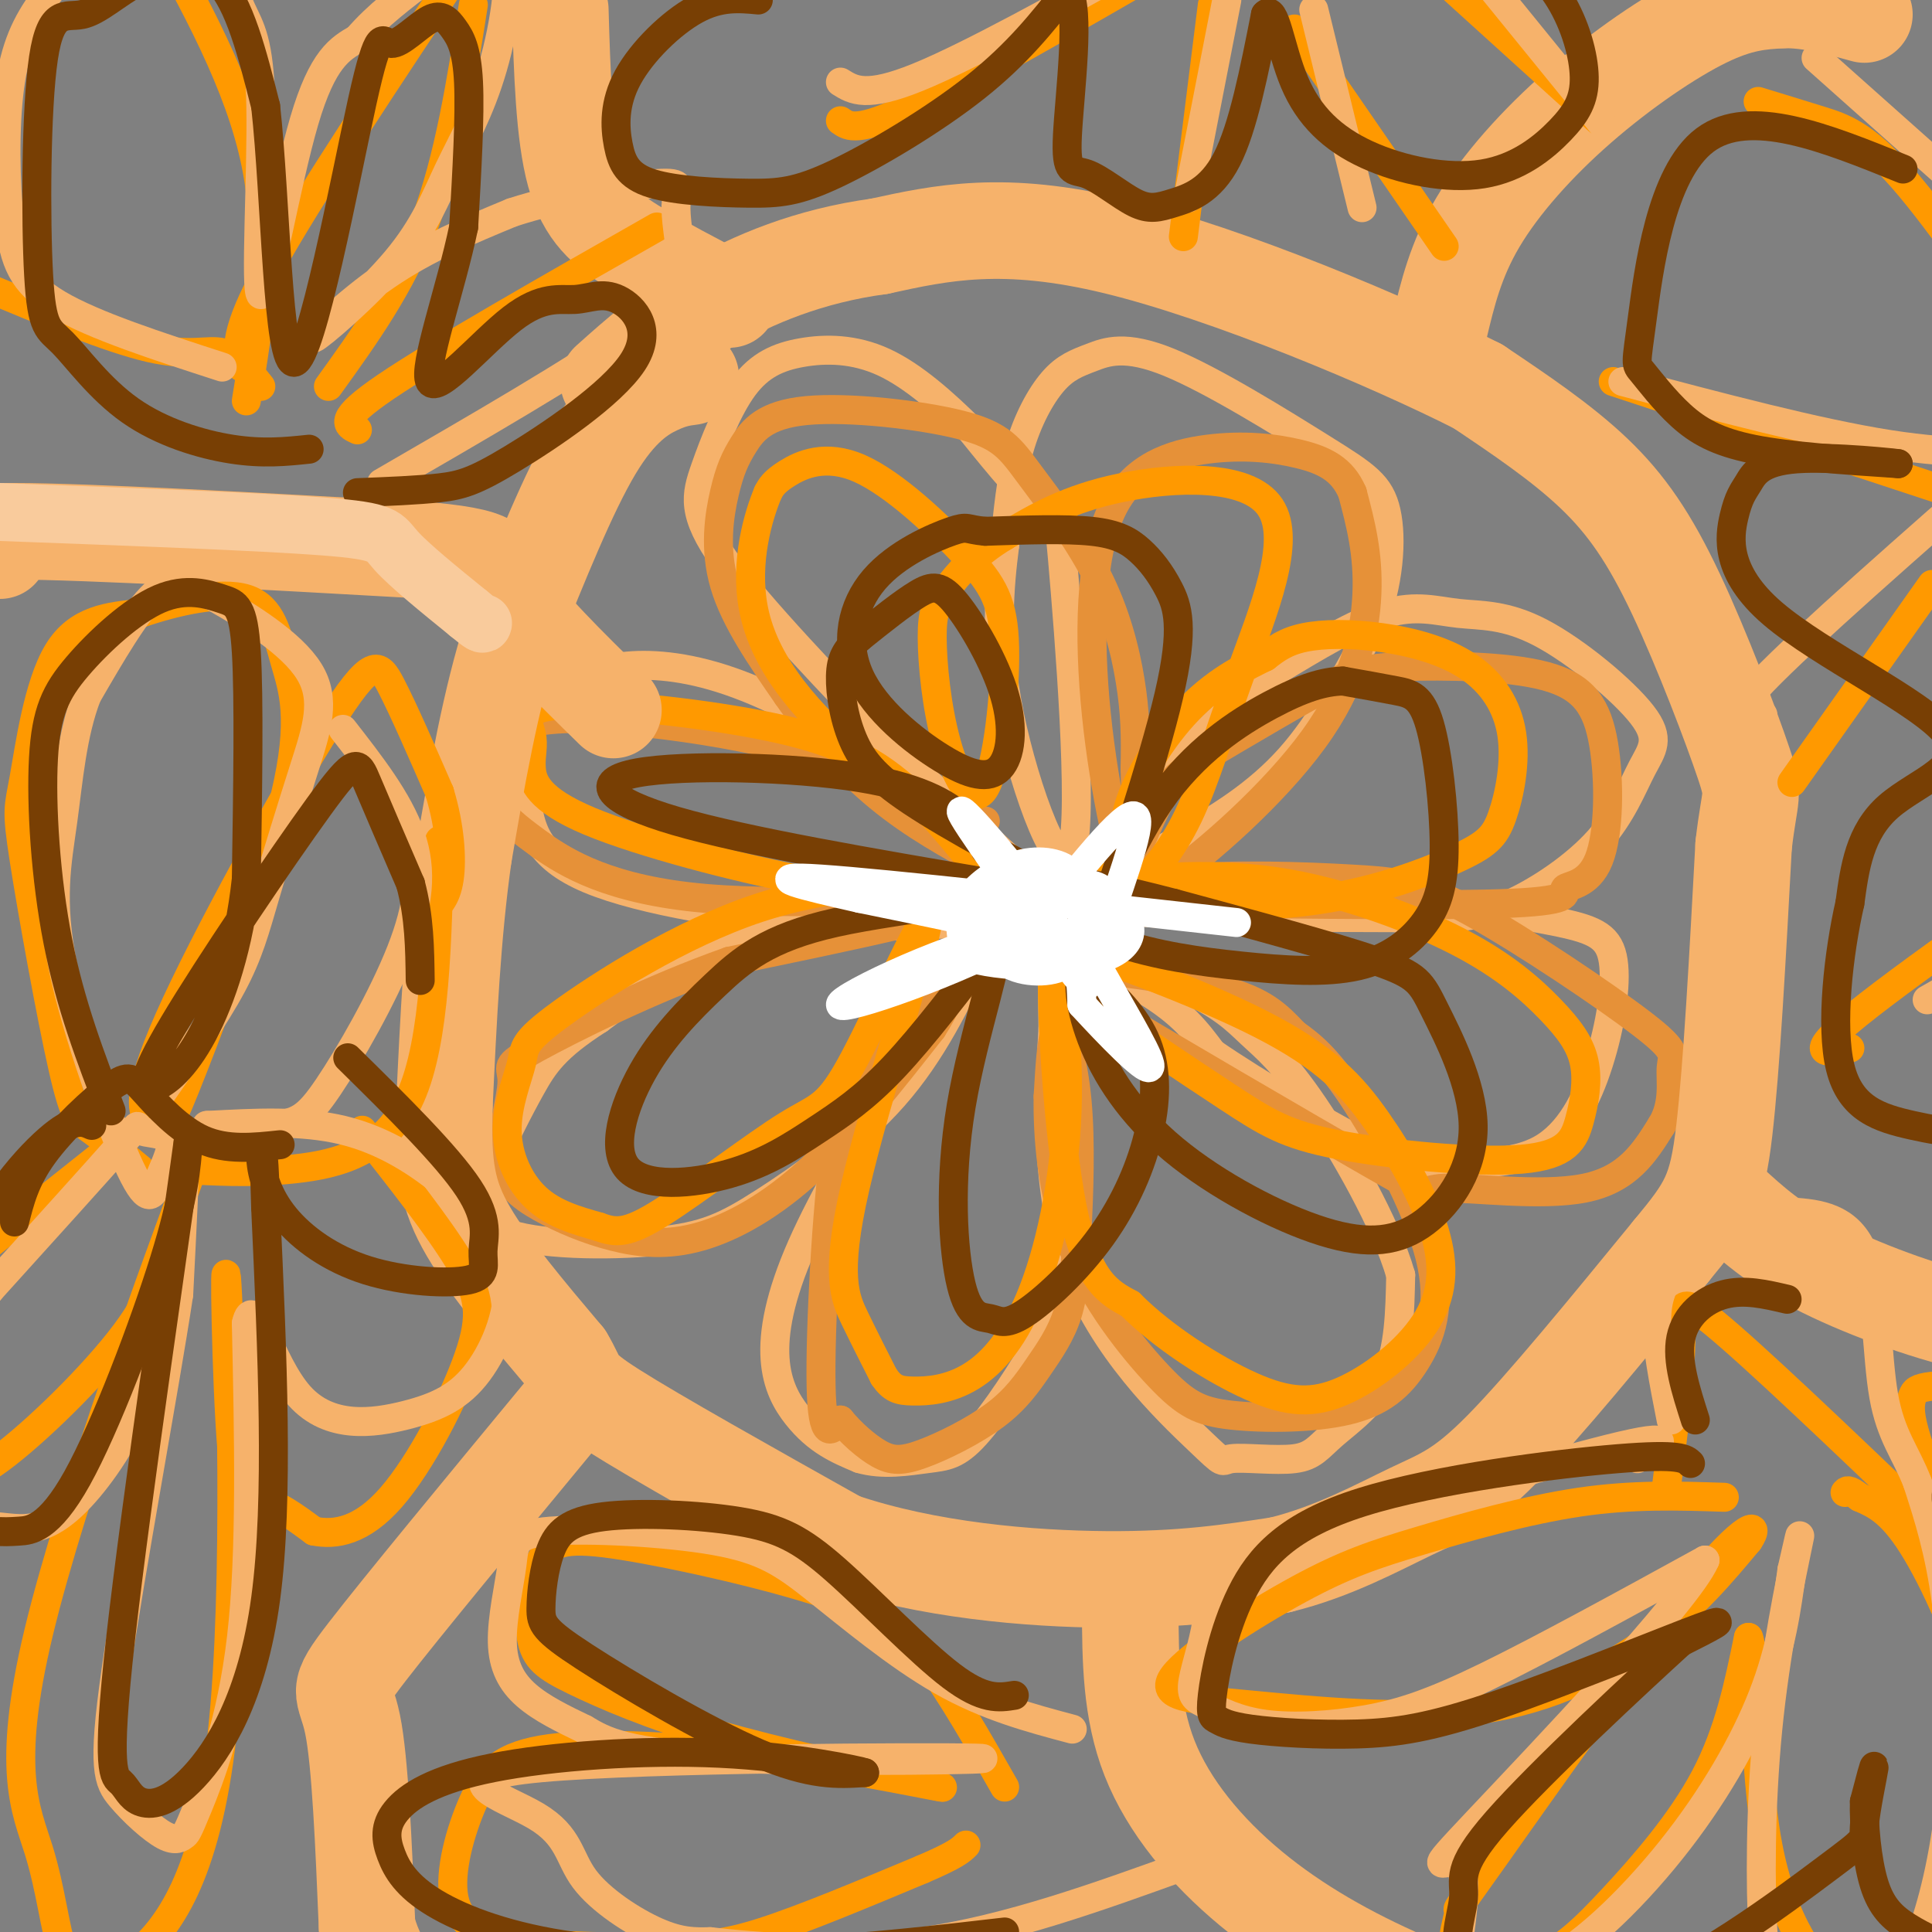 <svg viewBox='0 0 400 400' version='1.1' xmlns='http://www.w3.org/2000/svg' xmlns:xlink='http://www.w3.org/1999/xlink'><rect x="0" y="0" width="400" height="400" fill="#808080" stroke="none"/><g fill='none' stroke='#f6b26b' stroke-width='6' stroke-linecap='round' stroke-linejoin='round'><path d='M206,179c-7.762,-7.601 -15.524,-15.202 -25,-22c-9.476,-6.798 -20.667,-12.792 -30,-16c-9.333,-3.208 -16.810,-3.631 -22,-3c-5.190,0.631 -8.095,2.315 -11,4'/><path d='M118,142c-3.411,1.184 -6.439,2.143 -8,6c-1.561,3.857 -1.656,10.611 -1,17c0.656,6.389 2.061,12.412 13,17c10.939,4.588 31.411,7.739 46,9c14.589,1.261 23.294,0.630 32,0'/><path d='M200,191c-0.978,-1.422 -19.422,-4.978 -35,-2c-15.578,2.978 -28.289,12.489 -41,22'/><path d='M124,211c-9.117,5.818 -11.408,9.363 -14,14c-2.592,4.637 -5.484,10.368 -8,16c-2.516,5.632 -4.655,11.167 2,14c6.655,2.833 22.103,2.966 32,2c9.897,-0.966 14.241,-3.029 22,-8c7.759,-4.971 18.931,-12.849 27,-22c8.069,-9.151 13.034,-19.576 18,-30'/><path d='M203,197c-5.369,7.179 -27.792,40.125 -37,61c-9.208,20.875 -5.202,29.679 -1,35c4.202,5.321 8.601,7.161 13,9'/><path d='M178,302c4.768,1.429 10.188,0.502 14,0c3.812,-0.502 6.016,-0.579 10,-5c3.984,-4.421 9.748,-13.185 13,-19c3.252,-5.815 3.991,-8.681 4,-24c0.009,-15.319 -0.712,-43.091 -1,-52c-0.288,-8.909 -0.144,1.046 0,11'/><path d='M218,213c-0.609,10.677 -2.130,31.869 4,49c6.130,17.131 19.912,30.201 26,36c6.088,5.799 4.482,4.327 7,4c2.518,-0.327 9.159,0.490 13,0c3.841,-0.490 4.880,-2.286 8,-5c3.120,-2.714 8.320,-6.347 11,-12c2.680,-5.653 2.840,-13.327 3,-21'/><path d='M290,264c-2.936,-10.381 -11.776,-25.833 -18,-35c-6.224,-9.167 -9.831,-12.050 -13,-15c-3.169,-2.950 -5.901,-5.966 -15,-10c-9.099,-4.034 -24.565,-9.086 -26,-9c-1.435,0.086 11.161,5.310 19,10c7.839,4.690 10.919,8.845 14,13'/><path d='M251,218c9.218,6.366 25.263,15.782 34,20c8.737,4.218 10.166,3.238 15,3c4.834,-0.238 13.071,0.265 19,-3c5.929,-3.265 9.548,-10.298 12,-18c2.452,-7.702 3.737,-16.074 3,-21c-0.737,-4.926 -3.496,-6.408 -11,-8c-7.504,-1.592 -19.752,-3.296 -32,-5'/><path d='M291,186c-16.262,-2.012 -40.917,-4.542 -55,-4c-14.083,0.542 -17.595,4.155 -7,6c10.595,1.845 35.298,1.923 60,2'/><path d='M289,190c13.752,0.204 18.131,-0.286 24,-3c5.869,-2.714 13.226,-7.653 18,-13c4.774,-5.347 6.965,-11.102 9,-15c2.035,-3.898 3.916,-5.940 0,-11c-3.916,-5.060 -13.627,-13.140 -21,-17c-7.373,-3.860 -12.408,-3.501 -17,-4c-4.592,-0.499 -8.741,-1.857 -15,0c-6.259,1.857 -14.630,6.928 -23,12'/><path d='M264,139c-8.510,6.423 -18.286,16.481 -26,25c-7.714,8.519 -13.367,15.500 -12,17c1.367,1.500 9.753,-2.481 18,-7c8.247,-4.519 16.356,-9.577 23,-17c6.644,-7.423 11.822,-17.212 17,-27'/><path d='M284,130c3.640,-9.109 4.241,-18.383 3,-24c-1.241,-5.617 -4.324,-7.577 -13,-13c-8.676,-5.423 -22.943,-14.310 -32,-18c-9.057,-3.690 -12.902,-2.185 -16,-1c-3.098,1.185 -5.450,2.050 -8,5c-2.550,2.950 -5.300,7.986 -7,14c-1.700,6.014 -2.350,13.007 -3,20'/><path d='M208,113c-1.055,8.381 -2.191,19.334 1,35c3.191,15.666 10.711,36.044 13,28c2.289,-8.044 -0.653,-44.512 -2,-60c-1.347,-15.488 -1.099,-9.997 -4,-11c-2.901,-1.003 -8.950,-8.502 -15,-16'/><path d='M201,89c-5.530,-5.473 -11.855,-11.154 -18,-14c-6.145,-2.846 -12.111,-2.857 -17,-2c-4.889,0.857 -8.702,2.580 -12,7c-3.298,4.420 -6.080,11.536 -8,17c-1.920,5.464 -2.977,9.275 4,19c6.977,9.725 21.989,25.362 37,41'/><path d='M187,157c12.500,12.667 25.250,23.833 38,35'/></g>
<g fill='none' stroke='#e69138' stroke-width='6' stroke-linecap='round' stroke-linejoin='round'><path d='M204,170c-4.881,1.144 -9.762,2.288 -13,0c-3.238,-2.288 -4.832,-8.008 -20,-13c-15.168,-4.992 -43.911,-9.256 -57,-8c-13.089,1.256 -10.524,8.030 -10,12c0.524,3.970 -0.993,5.134 0,7c0.993,1.866 4.497,4.433 8,7'/><path d='M112,175c5.202,3.655 14.208,9.292 34,11c19.792,1.708 50.369,-0.512 53,1c2.631,1.512 -22.685,6.756 -48,12'/><path d='M151,199c-16.236,5.731 -32.826,14.060 -40,18c-7.174,3.940 -4.931,3.491 -5,7c-0.069,3.509 -2.450,10.977 -2,16c0.450,5.023 3.731,7.603 8,10c4.269,2.397 9.526,4.612 15,6c5.474,1.388 11.166,1.951 18,0c6.834,-1.951 14.810,-6.414 23,-14c8.190,-7.586 16.595,-18.293 25,-29'/><path d='M193,213c5.554,-8.709 6.938,-15.983 4,-14c-2.938,1.983 -10.200,13.222 -15,19c-4.800,5.778 -7.138,6.094 -9,19c-1.862,12.906 -3.246,38.402 -3,50c0.246,11.598 2.123,9.299 4,7'/><path d='M174,294c2.096,2.572 5.335,5.504 8,7c2.665,1.496 4.755,1.558 9,0c4.245,-1.558 10.643,-4.735 15,-8c4.357,-3.265 6.671,-6.617 9,-10c2.329,-3.383 4.674,-6.796 6,-11c1.326,-4.204 1.634,-9.199 2,-17c0.366,-7.801 0.791,-18.408 0,-27c-0.791,-8.592 -2.797,-15.169 -4,-15c-1.203,0.169 -1.601,7.085 -2,14'/><path d='M217,227c-0.116,7.676 0.595,19.865 5,31c4.405,11.135 12.504,21.215 18,27c5.496,5.785 8.389,7.274 15,8c6.611,0.726 16.940,0.689 24,-1c7.060,-1.689 10.851,-5.030 14,-10c3.149,-4.970 5.655,-11.569 3,-22c-2.655,-10.431 -10.473,-24.695 -16,-33c-5.527,-8.305 -8.764,-10.653 -12,-13'/><path d='M268,214c-3.551,-3.775 -6.427,-6.714 -15,-9c-8.573,-2.286 -22.843,-3.920 -31,-5c-8.157,-1.080 -10.202,-1.607 4,7c14.202,8.607 44.652,26.348 58,34c13.348,7.652 9.594,5.214 15,5c5.406,-0.214 19.973,1.796 29,0c9.027,-1.796 12.513,-7.398 16,-13'/><path d='M344,233c2.797,-4.528 1.789,-9.348 2,-12c0.211,-2.652 1.641,-3.137 -6,-9c-7.641,-5.863 -24.351,-17.104 -35,-23c-10.649,-5.896 -15.236,-6.446 -25,-7c-9.764,-0.554 -24.706,-1.111 -36,0c-11.294,1.111 -18.941,3.889 -17,5c1.941,1.111 13.471,0.556 25,0'/><path d='M252,187c17.120,0.173 47.420,0.607 61,0c13.580,-0.607 10.441,-2.255 11,-3c0.559,-0.745 4.815,-0.588 7,-6c2.185,-5.412 2.298,-16.392 1,-24c-1.298,-7.608 -4.008,-11.843 -12,-14c-7.992,-2.157 -21.267,-2.234 -29,-2c-7.733,0.234 -9.924,0.781 -16,4c-6.076,3.219 -16.038,9.109 -26,15'/><path d='M249,157c-5.684,3.562 -6.893,4.965 -9,9c-2.107,4.035 -5.112,10.700 -6,15c-0.888,4.300 0.339,6.235 8,1c7.661,-5.235 21.755,-17.640 30,-29c8.245,-11.360 10.641,-21.674 11,-30c0.359,-8.326 -1.321,-14.663 -3,-21'/><path d='M280,102c-2.107,-4.927 -5.874,-6.745 -11,-8c-5.126,-1.255 -11.611,-1.947 -19,-1c-7.389,0.947 -15.682,3.532 -20,13c-4.318,9.468 -4.663,25.818 -3,42c1.663,16.182 5.332,32.195 7,34c1.668,1.805 1.334,-10.597 1,-23'/><path d='M235,159c0.153,-6.603 0.035,-11.610 -1,-18c-1.035,-6.390 -2.986,-14.161 -7,-22c-4.014,-7.839 -10.089,-15.745 -14,-21c-3.911,-5.255 -5.656,-7.860 -14,-10c-8.344,-2.140 -23.285,-3.817 -32,-3c-8.715,0.817 -11.202,4.126 -13,7c-1.798,2.874 -2.907,5.312 -4,10c-1.093,4.688 -2.169,11.625 0,19c2.169,7.375 7.585,15.187 13,23'/><path d='M163,144c5.267,7.622 11.933,15.178 19,21c7.067,5.822 14.533,9.911 22,14'/></g>
<g fill='none' stroke='#ff9900' stroke-width='6' stroke-linecap='round' stroke-linejoin='round'><path d='M207,186c-6.788,-8.944 -13.576,-17.888 -21,-24c-7.424,-6.112 -15.485,-9.391 -29,-12c-13.515,-2.609 -32.483,-4.547 -41,-4c-8.517,0.547 -6.583,3.580 -6,6c0.583,2.420 -0.184,4.226 0,7c0.184,2.774 1.319,6.516 12,11c10.681,4.484 30.909,9.710 43,12c12.091,2.290 16.046,1.645 20,1'/><path d='M185,183c6.454,0.178 12.590,0.122 8,0c-4.590,-0.122 -19.907,-0.312 -36,5c-16.093,5.312 -32.961,16.125 -41,22c-8.039,5.875 -7.247,6.812 -8,10c-0.753,3.188 -3.049,8.628 -3,14c0.049,5.372 2.443,10.678 6,14c3.557,3.322 8.279,4.661 13,6'/><path d='M124,254c3.523,1.292 5.830,1.522 13,-3c7.170,-4.522 19.203,-13.796 26,-18c6.797,-4.204 8.357,-3.336 14,-14c5.643,-10.664 15.368,-32.858 15,-28c-0.368,4.858 -10.830,36.770 -15,55c-4.170,18.230 -2.049,22.780 0,27c2.049,4.220 4.024,8.110 6,12'/><path d='M183,285c1.736,2.555 3.075,2.944 6,3c2.925,0.056 7.434,-0.220 12,-3c4.566,-2.780 9.187,-8.063 13,-18c3.813,-9.938 6.816,-24.530 7,-40c0.184,-15.470 -2.450,-31.819 -3,-26c-0.550,5.819 0.986,33.805 4,49c3.014,15.195 7.507,17.597 12,20'/><path d='M234,270c6.623,6.717 17.182,13.509 25,17c7.818,3.491 12.897,3.682 19,1c6.103,-2.682 13.231,-8.235 17,-14c3.769,-5.765 4.179,-11.742 2,-19c-2.179,-7.258 -6.946,-15.799 -12,-23c-5.054,-7.201 -10.396,-13.064 -24,-20c-13.604,-6.936 -35.470,-14.944 -44,-17c-8.530,-2.056 -3.723,1.841 0,5c3.723,3.159 6.361,5.579 9,8'/><path d='M226,208c6.906,5.006 19.672,13.522 28,19c8.328,5.478 12.217,7.918 23,10c10.783,2.082 28.461,3.806 38,3c9.539,-0.806 10.939,-4.144 12,-8c1.061,-3.856 1.784,-8.232 1,-12c-0.784,-3.768 -3.076,-6.927 -7,-11c-3.924,-4.073 -9.479,-9.058 -19,-14c-9.521,-4.942 -23.006,-9.841 -35,-12c-11.994,-2.159 -22.497,-1.580 -33,-1'/><path d='M234,182c-6.178,-0.271 -5.122,-0.449 -7,0c-1.878,0.449 -6.690,1.526 0,3c6.690,1.474 24.883,3.344 40,2c15.117,-1.344 27.157,-5.901 34,-9c6.843,-3.099 8.489,-4.739 10,-9c1.511,-4.261 2.888,-11.145 2,-17c-0.888,-5.855 -4.042,-10.683 -9,-14c-4.958,-3.317 -11.719,-5.124 -18,-6c-6.281,-0.876 -12.080,-0.822 -16,0c-3.920,0.822 -5.960,2.411 -8,4'/><path d='M262,136c-3.866,1.896 -9.531,4.634 -15,10c-5.469,5.366 -10.740,13.358 -13,20c-2.260,6.642 -1.507,11.933 -1,15c0.507,3.067 0.767,3.911 3,2c2.233,-1.911 6.438,-6.578 10,-14c3.562,-7.422 6.481,-17.598 11,-30c4.519,-12.402 10.640,-27.031 6,-34c-4.640,-6.969 -20.040,-6.277 -31,-4c-10.960,2.277 -17.480,6.138 -24,10'/><path d='M208,111c-6.229,3.721 -9.802,8.022 -12,11c-2.198,2.978 -3.021,4.631 -3,10c0.021,5.369 0.887,14.454 3,22c2.113,7.546 5.474,13.554 8,9c2.526,-4.554 4.215,-19.671 4,-29c-0.215,-9.329 -2.336,-12.872 -8,-19c-5.664,-6.128 -14.871,-14.842 -22,-18c-7.129,-3.158 -12.180,-0.759 -15,1c-2.820,1.759 -3.410,2.880 -4,4'/><path d='M159,102c-1.964,4.655 -4.875,14.292 -3,24c1.875,9.708 8.536,19.488 22,31c13.464,11.512 33.732,24.756 54,38'/></g>
<g fill='none' stroke='#783f04' stroke-width='6' stroke-linecap='round' stroke-linejoin='round'><path d='M204,176c-0.552,-1.606 -1.104,-3.212 -4,-6c-2.896,-2.788 -8.137,-6.758 -22,-9c-13.863,-2.242 -36.348,-2.758 -46,-1c-9.652,1.758 -6.472,5.788 8,10c14.472,4.212 40.236,8.606 66,13'/><path d='M206,183c4.042,3.243 -18.853,4.851 -33,8c-14.147,3.149 -19.547,7.841 -25,13c-5.453,5.159 -10.959,10.787 -15,18c-4.041,7.213 -6.616,16.013 -3,20c3.616,3.987 13.423,3.161 21,1c7.577,-2.161 12.925,-5.659 18,-9c5.075,-3.341 9.879,-6.526 16,-13c6.121,-6.474 13.561,-16.237 21,-26'/><path d='M206,195c1.746,1.538 -4.389,18.384 -7,34c-2.611,15.616 -1.698,30.003 0,37c1.698,6.997 4.180,6.604 6,7c1.820,0.396 2.980,1.581 7,-1c4.020,-2.581 10.902,-8.929 16,-16c5.098,-7.071 8.411,-14.865 10,-22c1.589,-7.135 1.454,-13.610 -1,-19c-2.454,-5.390 -7.227,-9.695 -12,-14'/><path d='M225,201c-2.235,-0.122 -1.823,6.573 1,14c2.823,7.427 8.057,15.586 17,23c8.943,7.414 21.595,14.082 31,17c9.405,2.918 15.561,2.086 21,-2c5.439,-4.086 10.159,-11.425 10,-20c-0.159,-8.575 -5.197,-18.386 -8,-24c-2.803,-5.614 -3.372,-7.033 -12,-10c-8.628,-2.967 -25.314,-7.484 -42,-12'/><path d='M243,187c-11.576,-3.028 -19.516,-4.598 -25,-5c-5.484,-0.402 -8.512,0.366 -6,3c2.512,2.634 10.563,7.135 19,10c8.437,2.865 17.259,4.092 26,5c8.741,0.908 17.400,1.495 24,0c6.600,-1.495 11.141,-5.072 14,-9c2.859,-3.928 4.034,-8.208 4,-16c-0.034,-7.792 -1.278,-19.098 -3,-25c-1.722,-5.902 -3.920,-6.401 -7,-7c-3.080,-0.599 -7.040,-1.300 -11,-2'/><path d='M278,141c-3.937,0.115 -8.281,1.401 -15,5c-6.719,3.599 -15.814,9.510 -23,20c-7.186,10.490 -12.464,25.560 -11,21c1.464,-4.560 9.671,-28.749 13,-43c3.329,-14.251 1.779,-18.562 0,-22c-1.779,-3.438 -3.787,-6.003 -6,-8c-2.213,-1.997 -4.632,-3.428 -10,-4c-5.368,-0.572 -13.684,-0.286 -22,0'/><path d='M204,110c-4.128,-0.350 -3.447,-1.226 -7,0c-3.553,1.226 -11.339,4.553 -16,10c-4.661,5.447 -6.195,13.015 -3,20c3.195,6.985 11.120,13.389 17,17c5.880,3.611 9.717,4.429 12,2c2.283,-2.429 3.014,-8.105 1,-15c-2.014,-6.895 -6.773,-15.010 -10,-19c-3.227,-3.990 -4.922,-3.854 -8,-2c-3.078,1.854 -7.539,5.427 -12,9'/><path d='M178,132c-2.833,2.509 -3.914,4.281 -4,8c-0.086,3.719 0.823,9.386 3,14c2.177,4.614 5.622,8.175 15,14c9.378,5.825 24.689,13.912 40,22'/></g>
<g fill='none' stroke='#ffffff' stroke-width='6' stroke-linecap='round' stroke-linejoin='round'><path d='M202,189c0.497,2.292 0.994,4.584 4,6c3.006,1.416 8.521,1.957 11,1c2.479,-0.957 1.922,-3.412 1,-5c-0.922,-1.588 -2.208,-2.310 -4,-3c-1.792,-0.690 -4.088,-1.350 -6,0c-1.912,1.350 -3.438,4.710 -1,7c2.438,2.290 8.839,3.512 13,2c4.161,-1.512 6.080,-5.756 8,-10'/><path d='M228,187c1.254,-2.396 0.387,-3.385 -3,-4c-3.387,-0.615 -9.296,-0.855 -13,0c-3.704,0.855 -5.202,2.805 -6,6c-0.798,3.195 -0.896,7.635 2,10c2.896,2.365 8.785,2.655 12,1c3.215,-1.655 3.757,-5.256 4,-9c0.243,-3.744 0.189,-7.633 -2,-10c-2.189,-2.367 -6.512,-3.214 -11,-2c-4.488,1.214 -9.139,4.490 -11,8c-1.861,3.510 -0.930,7.255 0,11'/><path d='M200,198c6.235,2.360 21.822,2.760 29,0c7.178,-2.760 5.947,-8.680 0,-11c-5.947,-2.320 -16.610,-1.039 -20,1c-3.390,2.039 0.492,4.836 5,6c4.508,1.164 9.641,0.693 12,0c2.359,-0.693 1.943,-1.610 2,-3c0.057,-1.390 0.588,-3.254 -2,-4c-2.588,-0.746 -8.294,-0.373 -14,0'/><path d='M212,187c-2.624,0.930 -2.184,3.255 0,6c2.184,2.745 6.111,5.911 8,6c1.889,0.089 1.739,-2.899 -4,-11c-5.739,-8.101 -17.068,-21.315 -17,-20c0.068,1.315 11.534,17.157 23,33'/><path d='M222,201c4.238,5.583 3.333,3.042 6,-6c2.667,-9.042 8.905,-24.583 7,-26c-1.905,-1.417 -11.952,11.292 -22,24'/><path d='M213,193c-14.274,8.179 -38.958,16.625 -39,15c-0.042,-1.625 24.560,-13.321 37,-15c12.440,-1.679 12.720,6.661 13,15'/><path d='M224,208c5.603,6.104 13.110,13.863 14,13c0.890,-0.863 -4.837,-10.348 -8,-16c-3.163,-5.652 -3.761,-7.472 -12,-10c-8.239,-2.528 -24.120,-5.764 -40,-9'/><path d='M178,186c-11.822,-2.689 -21.378,-4.911 -8,-4c13.378,0.911 49.689,4.956 86,9'/></g>
<g fill='none' stroke='#f9cb9c' stroke-width='6' stroke-linecap='round' stroke-linejoin='round'><path d='M139,76c-1.867,-0.844 -3.733,-1.689 -9,4c-5.267,5.689 -13.933,17.911 -20,29c-6.067,11.089 -9.533,21.044 -13,31'/><path d='M97,140c-2.167,5.667 -1.083,4.333 0,3'/></g>
<g fill='none' stroke='#f6b26b' stroke-width='20' stroke-linecap='round' stroke-linejoin='round'><path d='M143,78c-1.889,0.244 -3.778,0.489 -7,2c-3.222,1.511 -7.778,4.289 -13,13c-5.222,8.711 -11.111,23.356 -17,38'/><path d='M106,131c-4.500,14.000 -7.250,30.000 -10,46'/><path d='M96,177c-2.333,16.333 -3.167,34.167 -4,52'/><path d='M92,229c-0.400,12.711 0.600,18.489 5,26c4.400,7.511 12.200,16.756 20,26'/><path d='M117,281c3.244,5.289 1.356,5.511 10,11c8.644,5.489 27.822,16.244 47,27'/><path d='M174,319c17.933,6.111 39.267,7.889 55,8c15.733,0.111 25.867,-1.444 36,-3'/><path d='M265,324c10.964,-2.667 20.375,-7.833 27,-11c6.625,-3.167 10.464,-4.333 19,-13c8.536,-8.667 21.768,-24.833 35,-41'/><path d='M346,259c7.711,-9.311 9.489,-12.089 11,-25c1.511,-12.911 2.756,-35.956 4,-59'/><path d='M361,175c1.273,-11.198 2.455,-9.692 0,-17c-2.455,-7.308 -8.545,-23.429 -14,-35c-5.455,-11.571 -10.273,-18.592 -17,-25c-6.727,-6.408 -15.364,-12.204 -24,-18'/><path d='M306,80c-18.222,-9.244 -51.778,-23.356 -75,-29c-23.222,-5.644 -36.111,-2.822 -49,0'/><path d='M182,51c-14.467,1.956 -26.133,6.844 -35,12c-8.867,5.156 -14.933,10.578 -21,16'/><path d='M298,68c1.685,-7.095 3.369,-14.190 8,-22c4.631,-7.810 12.208,-16.333 21,-24c8.792,-7.667 18.798,-14.476 26,-18c7.202,-3.524 11.601,-3.762 16,-4'/><path d='M369,0c5.500,-0.167 11.250,1.417 17,3'/><path d='M358,249c4.600,4.222 9.200,8.444 18,13c8.800,4.556 21.800,9.444 33,12c11.200,2.556 20.600,2.778 30,3'/><path d='M234,333c0.049,10.534 0.099,21.069 4,31c3.901,9.931 11.654,19.260 21,27c9.346,7.740 20.285,13.892 32,19c11.715,5.108 24.204,9.174 32,11c7.796,1.826 10.898,1.413 14,1'/><path d='M337,422c11.167,0.167 32.083,0.083 53,0'/><path d='M116,293c-16.489,19.956 -32.978,39.911 -40,49c-7.022,9.089 -4.578,7.311 -3,15c1.578,7.689 2.289,24.844 3,42'/><path d='M76,399c2.667,9.833 7.833,13.417 13,17'/><path d='M0,114c-5.917,-2.000 -11.833,-4.000 3,-4c14.833,0.000 50.417,2.000 86,4'/><path d='M89,114c15.956,1.556 12.844,3.444 16,9c3.156,5.556 12.578,14.778 22,24'/><path d='M116,2c0.378,12.933 0.756,25.867 3,34c2.244,8.133 6.356,11.467 12,15c5.644,3.533 12.822,7.267 20,11'/></g>
<g fill='none' stroke='#ff9900' stroke-width='6' stroke-linecap='round' stroke-linejoin='round'><path d='M29,242c-3.782,-3.128 -7.564,-6.256 -10,-8c-2.436,-1.744 -3.526,-2.106 -6,-13c-2.474,-10.894 -6.333,-32.322 -8,-43c-1.667,-10.678 -1.141,-10.606 0,-17c1.141,-6.394 2.897,-19.256 7,-26c4.103,-6.744 10.551,-7.372 17,-8'/><path d='M29,127c7.204,-2.480 16.713,-4.682 22,-3c5.287,1.682 6.350,7.246 8,13c1.650,5.754 3.885,11.697 0,28c-3.885,16.303 -13.892,42.966 -19,56c-5.108,13.034 -5.317,12.438 -6,12c-0.683,-0.438 -1.842,-0.719 -3,-1'/><path d='M31,232c-1.383,-1.411 -3.340,-4.440 4,-21c7.340,-16.560 23.976,-46.651 33,-61c9.024,-14.349 10.435,-12.957 13,-8c2.565,4.957 6.282,13.478 10,22'/><path d='M91,164c2.178,7.111 2.622,13.889 2,18c-0.622,4.111 -2.311,5.556 -4,7'/><path d='M36,242c8.022,0.489 16.044,0.978 25,0c8.956,-0.978 18.844,-3.422 24,-15c5.156,-11.578 5.578,-32.289 6,-53'/><path d='M25,236c-17.387,13.838 -34.775,27.676 -43,34c-8.225,6.324 -7.288,5.134 -8,11c-0.712,5.866 -3.072,18.787 -1,24c2.072,5.213 8.576,2.717 13,2c4.424,-0.717 6.768,0.345 14,-5c7.232,-5.345 19.352,-17.099 26,-26c6.648,-8.901 7.824,-14.951 9,-21'/><path d='M35,255c4.164,-10.798 10.074,-27.292 4,-11c-6.074,16.292 -24.130,65.371 -31,94c-6.870,28.629 -2.553,36.808 0,45c2.553,8.192 3.341,16.398 5,21c1.659,4.602 4.188,5.601 7,5c2.812,-0.601 5.906,-2.800 9,-5'/><path d='M29,404c5.182,-4.812 13.637,-14.342 17,-45c3.363,-30.658 1.633,-82.444 1,-93c-0.633,-10.556 -0.171,20.120 1,34c1.171,13.880 3.049,10.966 6,11c2.951,0.034 6.976,3.017 11,6'/><path d='M65,317c4.388,0.868 9.856,0.037 16,-7c6.144,-7.037 12.962,-20.279 16,-29c3.038,-8.721 2.297,-12.920 -2,-20c-4.297,-7.080 -12.148,-17.040 -20,-27'/><path d='M208,370c-5.527,-9.700 -11.054,-19.401 -16,-26c-4.946,-6.599 -9.311,-10.098 -21,-14c-11.689,-3.902 -30.703,-8.208 -42,-10c-11.297,-1.792 -14.878,-1.071 -17,3c-2.122,4.071 -2.785,11.493 -2,16c0.785,4.507 3.019,6.098 9,9c5.981,2.902 15.709,7.115 29,11c13.291,3.885 30.146,7.443 47,11'/><path d='M195,370c1.901,0.566 -16.847,-3.519 -35,-6c-18.153,-2.481 -35.712,-3.358 -46,-2c-10.288,1.358 -13.304,4.951 -16,11c-2.696,6.049 -5.073,14.555 -4,20c1.073,5.445 5.597,7.831 14,9c8.403,1.169 20.685,1.122 29,1c8.315,-0.122 12.661,-0.321 21,-3c8.339,-2.679 20.669,-7.840 33,-13'/><path d='M191,387c7.000,-3.000 8.000,-4.000 9,-5'/><path d='M357,310c-9.477,-0.315 -18.954,-0.631 -30,1c-11.046,1.631 -23.660,5.208 -33,8c-9.340,2.792 -15.406,4.798 -25,10c-9.594,5.202 -22.717,13.598 -26,18c-3.283,4.402 3.275,4.809 16,6c12.725,1.191 31.618,3.167 47,1c15.382,-2.167 27.252,-8.476 36,-15c8.748,-6.524 14.374,-13.262 20,-20'/><path d='M362,319c2.766,-4.095 -0.320,-4.334 -12,10c-11.680,14.334 -31.953,43.240 -41,56c-9.047,12.760 -6.869,9.373 -7,11c-0.131,1.627 -2.571,8.267 0,11c2.571,2.733 10.153,1.557 16,-1c5.847,-2.557 9.959,-6.496 16,-13c6.041,-6.504 14.012,-15.573 19,-25c4.988,-9.427 6.994,-19.214 9,-29'/><path d='M362,339c1.557,3.517 0.948,26.811 4,43c3.052,16.189 9.763,25.275 15,29c5.237,3.725 8.999,2.090 11,2c2.001,-0.090 2.241,1.365 5,-4c2.759,-5.365 8.039,-17.552 11,-28c2.961,-10.448 3.605,-19.159 1,-30c-2.605,-10.841 -8.459,-23.812 -13,-31c-4.541,-7.188 -7.771,-8.594 -11,-10'/><path d='M385,310c-2.333,-1.833 -2.667,-1.417 -3,-1'/><path d='M345,308c1.444,-11.333 2.889,-22.667 3,-30c0.111,-7.333 -1.111,-10.667 7,-4c8.111,6.667 25.556,23.333 43,40'/><path d='M401,310c-2.086,-5.716 -4.172,-11.432 -5,-15c-0.828,-3.568 -0.397,-4.987 0,-6c0.397,-1.013 0.761,-1.619 4,-2c3.239,-0.381 9.354,-0.537 13,2c3.646,2.537 4.823,7.769 6,13'/><path d='M334,79c0.000,0.000 88.000,29.000 88,29'/><path d='M364,21c4.289,1.311 8.578,2.622 13,4c4.422,1.378 8.978,2.822 17,12c8.022,9.178 19.511,26.089 31,43'/><path d='M400,121c0.000,0.000 -29.000,41.000 -29,41'/><path d='M383,217c-5.167,1.083 -10.333,2.167 4,-9c14.333,-11.167 48.167,-34.583 82,-58'/><path d='M174,25c1.750,1.250 3.500,2.500 15,-3c11.500,-5.500 32.750,-17.750 54,-30'/><path d='M251,1c0.000,0.000 -6.000,48.000 -6,48'/><path d='M268,6c0.000,0.000 31.000,45.000 31,45'/><path d='M299,-4c0.000,0.000 32.000,29.000 32,29'/><path d='M51,83c2.667,-16.250 5.333,-32.500 2,-49c-3.333,-16.500 -12.667,-33.250 -22,-50'/><path d='M50,76c-0.917,-3.417 -1.833,-6.833 6,-21c7.833,-14.167 24.417,-39.083 41,-64'/><path d='M68,80c7.500,-10.417 15.000,-20.833 20,-34c5.000,-13.167 7.500,-29.083 10,-45'/><path d='M54,80c-2.489,-3.133 -4.978,-6.267 -8,-7c-3.022,-0.733 -6.578,0.933 -15,-1c-8.422,-1.933 -21.711,-7.467 -35,-13'/><path d='M74,89c-2.167,-1.000 -4.333,-2.000 6,-9c10.333,-7.000 33.167,-20.000 56,-33'/></g>
<g fill='none' stroke='#f6b26b' stroke-width='6' stroke-linecap='round' stroke-linejoin='round'><path d='M33,227c5.746,-8.225 11.492,-16.450 15,-23c3.508,-6.550 4.777,-11.423 7,-19c2.223,-7.577 5.400,-17.856 8,-26c2.600,-8.144 4.625,-14.152 1,-20c-3.625,-5.848 -12.899,-11.536 -19,-15c-6.101,-3.464 -9.029,-4.704 -13,-1c-3.971,3.704 -8.986,12.352 -14,21'/><path d='M18,144c-3.092,7.982 -3.824,17.438 -5,26c-1.176,8.562 -2.798,16.231 0,30c2.798,13.769 10.016,33.640 14,42c3.984,8.360 4.733,5.210 6,2c1.267,-3.210 3.051,-6.479 2,-8c-1.051,-1.521 -4.937,-1.294 -6,-2c-1.063,-0.706 0.696,-2.345 -4,3c-4.696,5.345 -15.848,17.672 -27,30'/><path d='M-2,267c-5.682,7.215 -6.386,10.253 -7,18c-0.614,7.747 -1.137,20.202 0,26c1.137,5.798 3.935,4.938 7,5c3.065,0.062 6.399,1.044 10,0c3.601,-1.044 7.470,-4.115 12,-10c4.530,-5.885 9.719,-14.584 13,-28c3.281,-13.416 4.652,-31.547 5,-34c0.348,-2.453 -0.326,10.774 -1,24'/><path d='M37,268c-3.030,19.932 -10.105,57.760 -13,78c-2.895,20.240 -1.608,22.890 1,26c2.608,3.110 6.539,6.679 9,8c2.461,1.321 3.454,0.395 4,0c0.546,-0.395 0.647,-0.260 3,-6c2.353,-5.740 6.958,-17.354 9,-35c2.042,-17.646 1.521,-41.323 1,-65'/><path d='M51,274c1.520,-6.977 4.819,8.079 11,15c6.181,6.921 15.242,5.706 22,4c6.758,-1.706 11.211,-3.905 15,-9c3.789,-5.095 6.912,-13.087 6,-20c-0.912,-6.913 -5.861,-12.746 -12,-18c-6.139,-5.254 -13.468,-9.930 -22,-12c-8.532,-2.070 -18.266,-1.535 -28,-1'/><path d='M43,233c-1.892,-0.040 7.377,0.359 13,0c5.623,-0.359 7.600,-1.478 12,-8c4.400,-6.522 11.223,-18.448 15,-28c3.777,-9.552 4.508,-16.729 2,-24c-2.508,-7.271 -8.254,-14.635 -14,-22'/><path d='M222,358c-8.844,-2.355 -17.687,-4.709 -27,-10c-9.313,-5.291 -19.094,-13.518 -26,-19c-6.906,-5.482 -10.937,-8.219 -21,-10c-10.063,-1.781 -26.158,-2.607 -34,-2c-7.842,0.607 -7.432,2.647 -8,7c-0.568,4.353 -2.114,11.018 -2,16c0.114,4.982 1.890,8.281 5,11c3.110,2.719 7.555,4.860 12,7'/><path d='M121,358c4.105,2.443 8.366,5.050 30,6c21.634,0.950 60.639,0.244 51,0c-9.639,-0.244 -67.923,-0.027 -90,2c-22.077,2.027 -7.949,5.863 -1,10c6.949,4.137 6.717,8.575 10,13c3.283,4.425 10.081,8.836 15,11c4.919,2.164 7.960,2.082 11,2'/><path d='M147,402c9.044,1.022 26.156,2.578 44,0c17.844,-2.578 36.422,-9.289 55,-16'/><path d='M339,302c4.736,-2.934 9.473,-5.869 -6,-2c-15.473,3.869 -51.155,14.540 -68,21c-16.845,6.460 -14.854,8.708 -15,13c-0.146,4.292 -2.429,10.627 -3,14c-0.571,3.373 0.571,3.785 3,5c2.429,1.215 6.146,3.233 12,4c5.854,0.767 13.845,0.283 21,-1c7.155,-1.283 13.473,-3.367 25,-9c11.527,-5.633 28.264,-14.817 45,-24'/><path d='M353,323c-3.445,8.232 -34.557,40.812 -47,54c-12.443,13.188 -6.218,6.983 -4,9c2.218,2.017 0.428,12.257 0,16c-0.428,3.743 0.507,0.989 3,2c2.493,1.011 6.545,5.786 14,3c7.455,-2.786 18.315,-13.135 27,-24c8.685,-10.865 15.196,-22.247 19,-32c3.804,-9.753 4.902,-17.876 6,-26'/><path d='M371,325c1.494,-6.536 2.228,-9.874 1,-4c-1.228,5.874 -4.417,20.962 -6,37c-1.583,16.038 -1.558,33.027 -1,42c0.558,8.973 1.649,9.930 6,11c4.351,1.070 11.961,2.254 17,1c5.039,-1.254 7.505,-4.944 10,-12c2.495,-7.056 5.018,-17.477 6,-30c0.982,-12.523 0.423,-27.150 -1,-38c-1.423,-10.850 -3.712,-17.925 -6,-25'/><path d='M397,307c-2.438,-6.331 -5.533,-9.659 -7,-18c-1.467,-8.341 -1.307,-21.695 -4,-29c-2.693,-7.305 -8.241,-8.560 -14,-9c-5.759,-0.440 -11.729,-0.067 -16,2c-4.271,2.067 -6.842,5.826 -9,9c-2.158,3.174 -3.902,5.764 -4,11c-0.098,5.236 1.451,13.118 3,21'/><path d='M365,148c-4.333,1.000 -8.667,2.000 0,-7c8.667,-9.000 30.333,-28.000 52,-47'/><path d='M336,79c20.083,5.333 40.167,10.667 55,13c14.833,2.333 24.417,1.667 34,1'/><path d='M376,12c0.000,0.000 64.000,57.000 64,57'/><path d='M399,207c0.000,0.000 51.000,-29.000 51,-29'/><path d='M174,17c2.667,1.667 5.333,3.333 16,-1c10.667,-4.333 29.333,-14.667 48,-25'/><path d='M254,0c0.000,0.000 -8.000,41.000 -8,41'/><path d='M272,2c0.000,0.000 10.000,41.000 10,41'/><path d='M306,-6c0.000,0.000 26.000,32.000 26,32'/><path d='M46,76c-13.273,-4.297 -26.546,-8.594 -34,-13c-7.454,-4.406 -9.088,-8.921 -10,-17c-0.912,-8.079 -1.100,-19.722 0,-28c1.100,-8.278 3.488,-13.190 7,-18c3.512,-4.810 8.146,-9.517 13,-12c4.854,-2.483 9.927,-2.741 15,-3'/><path d='M37,-15c3.902,0.058 6.157,1.704 8,5c1.843,3.296 3.276,8.242 5,12c1.724,3.758 3.741,6.327 4,20c0.259,13.673 -1.238,38.450 0,39c1.238,0.550 5.211,-23.129 9,-36c3.789,-12.871 7.395,-14.936 11,-17'/><path d='M74,8c4.189,-4.879 9.161,-8.576 15,-13c5.839,-4.424 12.546,-9.575 15,-6c2.454,3.575 0.656,15.875 -2,25c-2.656,9.125 -6.170,15.075 -9,21c-2.830,5.925 -4.975,11.825 -11,19c-6.025,7.175 -15.930,15.624 -17,16c-1.070,0.376 6.694,-7.321 15,-13c8.306,-5.679 17.153,-9.339 26,-13'/><path d='M106,44c10.594,-3.456 24.079,-5.594 30,-6c5.921,-0.406 4.278,0.922 4,4c-0.278,3.078 0.810,7.906 1,12c0.190,4.094 -0.517,7.456 -11,15c-10.483,7.544 -30.741,19.272 -51,31'/></g>
<g fill='none' stroke='#783f04' stroke-width='6' stroke-linecap='round' stroke-linejoin='round'><path d='M23,230c-4.210,-10.953 -8.420,-21.906 -11,-35c-2.580,-13.094 -3.532,-28.329 -3,-38c0.532,-9.671 2.546,-13.776 7,-19c4.454,-5.224 11.349,-11.565 17,-14c5.651,-2.435 10.060,-0.963 13,0c2.940,0.963 4.411,1.418 5,11c0.589,9.582 0.294,28.291 0,47'/><path d='M51,182c-1.488,13.825 -5.207,24.888 -9,32c-3.793,7.112 -7.660,10.273 -10,11c-2.340,0.727 -3.153,-0.980 4,-13c7.153,-12.020 22.272,-34.351 30,-45c7.728,-10.649 8.065,-9.614 10,-5c1.935,4.614 5.467,12.807 9,21'/><path d='M85,183c1.833,6.833 1.917,13.417 2,20'/><path d='M58,237c-5.514,0.590 -11.027,1.180 -16,-1c-4.973,-2.180 -9.405,-7.131 -12,-10c-2.595,-2.869 -3.352,-3.657 -7,-1c-3.648,2.657 -10.185,8.759 -14,14c-3.815,5.241 -4.907,9.620 -6,14'/><path d='M19,233c-1.854,-0.823 -3.709,-1.646 -9,3c-5.291,4.646 -14.020,14.760 -19,29c-4.980,14.240 -6.211,32.607 -4,42c2.211,9.393 7.863,9.812 11,10c3.137,0.188 3.758,0.143 6,0c2.242,-0.143 6.104,-0.385 12,-11c5.896,-10.615 13.828,-31.604 18,-45c4.172,-13.396 4.586,-19.198 5,-25'/><path d='M39,236c-2.363,17.704 -10.771,74.464 -14,103c-3.229,28.536 -1.280,28.848 0,30c1.280,1.152 1.889,3.144 4,4c2.111,0.856 5.722,0.577 11,-5c5.278,-5.577 12.222,-16.450 15,-37c2.778,-20.550 1.389,-50.775 0,-81'/><path d='M55,250c-0.342,-15.358 -1.197,-13.255 -1,-10c0.197,3.255 1.447,7.660 5,12c3.553,4.340 9.408,8.613 17,11c7.592,2.387 16.922,2.887 21,2c4.078,-0.887 2.906,-3.162 3,-6c0.094,-2.838 1.456,-6.239 -3,-13c-4.456,-6.761 -14.728,-16.880 -25,-27'/><path d='M210,351c-3.178,0.515 -6.357,1.029 -13,-4c-6.643,-5.029 -16.751,-15.602 -24,-22c-7.249,-6.398 -11.638,-8.621 -20,-10c-8.362,-1.379 -20.695,-1.914 -28,-1c-7.305,0.914 -9.582,3.275 -11,7c-1.418,3.725 -1.978,8.813 -2,12c-0.022,3.187 0.494,4.473 9,10c8.506,5.527 25.002,15.293 36,20c10.998,4.707 16.499,4.353 22,4'/><path d='M179,367c-0.855,-0.353 -13.994,-3.236 -30,-4c-16.006,-0.764 -34.879,0.590 -47,3c-12.121,2.410 -17.489,5.874 -20,9c-2.511,3.126 -2.165,5.912 -1,9c1.165,3.088 3.147,6.477 9,10c5.853,3.523 15.576,7.179 29,9c13.424,1.821 30.550,1.806 46,1c15.450,-0.806 29.225,-2.403 43,-4'/><path d='M350,303c-1.047,-1.026 -2.093,-2.052 -15,-1c-12.907,1.052 -37.674,4.183 -53,9c-15.326,4.817 -21.212,11.321 -25,19c-3.788,7.679 -5.479,16.535 -6,21c-0.521,4.465 0.126,4.540 1,5c0.874,0.460 1.975,1.306 7,2c5.025,0.694 13.976,1.238 22,1c8.024,-0.238 15.122,-1.256 29,-6c13.878,-4.744 34.537,-13.212 42,-16c7.463,-2.788 1.732,0.106 -4,3'/><path d='M348,340c-8.872,8.088 -29.051,26.807 -38,37c-8.949,10.193 -6.667,11.861 -7,16c-0.333,4.139 -3.282,10.748 1,16c4.282,5.252 15.794,9.148 31,4c15.206,-5.148 34.107,-19.339 43,-26c8.893,-6.661 7.779,-5.793 8,-9c0.221,-3.207 1.777,-10.488 2,-12c0.223,-1.512 -0.889,2.744 -2,7'/><path d='M386,373c-0.143,4.459 0.499,12.106 2,17c1.501,4.894 3.862,7.035 7,9c3.138,1.965 7.054,3.753 11,5c3.946,1.247 7.924,1.953 14,0c6.076,-1.953 14.251,-6.564 19,-14c4.749,-7.436 6.071,-17.696 6,-24c-0.071,-6.304 -1.536,-8.652 -3,-11'/><path d='M351,294c-1.978,-6.156 -3.956,-12.311 -3,-17c0.956,-4.689 4.844,-7.911 9,-9c4.156,-1.089 8.578,-0.044 13,1'/><path d='M403,311c-0.167,-1.833 -0.333,-3.667 4,-8c4.333,-4.333 13.167,-11.167 22,-18'/><path d='M394,35c-15.902,-6.452 -31.804,-12.903 -41,-6c-9.196,6.903 -11.685,27.162 -13,37c-1.315,9.838 -1.456,9.256 0,11c1.456,1.744 4.507,5.816 8,9c3.493,3.184 7.426,5.481 15,7c7.574,1.519 18.787,2.259 30,3'/><path d='M393,96c0.453,-0.013 -13.415,-1.547 -21,-1c-7.585,0.547 -8.889,3.174 -10,5c-1.111,1.826 -2.030,2.851 -3,7c-0.970,4.149 -1.992,11.421 8,20c9.992,8.579 30.998,18.463 36,25c5.002,6.537 -5.999,9.725 -12,15c-6.001,5.275 -7.000,12.638 -8,20'/><path d='M383,187c-2.316,10.118 -4.105,25.413 -2,34c2.105,8.587 8.105,10.466 15,12c6.895,1.534 14.684,2.724 25,0c10.316,-2.724 23.158,-9.362 36,-16'/><path d='M157,0c-3.990,-0.376 -7.979,-0.752 -13,2c-5.021,2.752 -11.073,8.631 -14,14c-2.927,5.369 -2.730,10.228 -2,14c0.730,3.772 1.994,6.458 7,8c5.006,1.542 13.754,1.939 20,2c6.246,0.061 9.989,-0.214 18,-4c8.011,-3.786 20.289,-11.082 29,-18c8.711,-6.918 13.856,-13.459 19,-20'/><path d='M221,-2c2.835,3.310 0.423,21.583 0,30c-0.423,8.417 1.144,6.976 4,8c2.856,1.024 7.003,4.512 10,6c2.997,1.488 4.845,0.978 8,0c3.155,-0.978 7.616,-2.422 11,-9c3.384,-6.578 5.692,-18.289 8,-30'/><path d='M262,3c2.013,-2.285 3.047,7.003 6,14c2.953,6.997 7.825,11.703 15,15c7.175,3.297 16.652,5.185 24,4c7.348,-1.185 12.568,-5.441 16,-9c3.432,-3.559 5.078,-6.420 5,-11c-0.078,-4.580 -1.879,-10.880 -5,-16c-3.121,-5.120 -7.560,-9.060 -12,-13'/><path d='M64,93c-4.770,0.501 -9.539,1.003 -16,0c-6.461,-1.003 -14.613,-3.509 -21,-8c-6.387,-4.491 -11.008,-10.965 -14,-14c-2.992,-3.035 -4.355,-2.629 -5,-14c-0.645,-11.371 -0.573,-34.519 1,-45c1.573,-10.481 4.649,-8.294 8,-9c3.351,-0.706 6.979,-4.306 12,-7c5.021,-2.694 11.435,-4.484 16,0c4.565,4.484 7.283,15.242 10,26'/><path d='M55,22c2.124,19.131 2.434,53.959 6,53c3.566,-0.959 10.389,-37.706 14,-54c3.611,-16.294 4.009,-12.134 6,-12c1.991,0.134 5.575,-3.758 8,-5c2.425,-1.242 3.691,0.166 5,2c1.309,1.834 2.660,4.096 3,11c0.340,6.904 -0.330,18.452 -1,30'/><path d='M96,47c-2.589,12.622 -8.563,29.178 -7,32c1.563,2.822 10.662,-8.089 17,-13c6.338,-4.911 9.916,-3.821 13,-4c3.084,-0.179 5.674,-1.628 9,0c3.326,1.628 7.386,6.333 3,13c-4.386,6.667 -17.219,15.295 -25,20c-7.781,4.705 -10.509,5.487 -15,6c-4.491,0.513 -10.746,0.756 -17,1'/></g>
<g fill='none' stroke='#f9cb9c' stroke-width='12' stroke-linecap='round' stroke-linejoin='round'><path d='M0,106c26.956,1.000 53.911,2.000 67,3c13.089,1.000 12.311,2.000 15,5c2.689,3.000 8.844,8.000 15,13'/><path d='M97,127c3.000,2.500 3.000,2.250 3,2'/></g>
</svg>